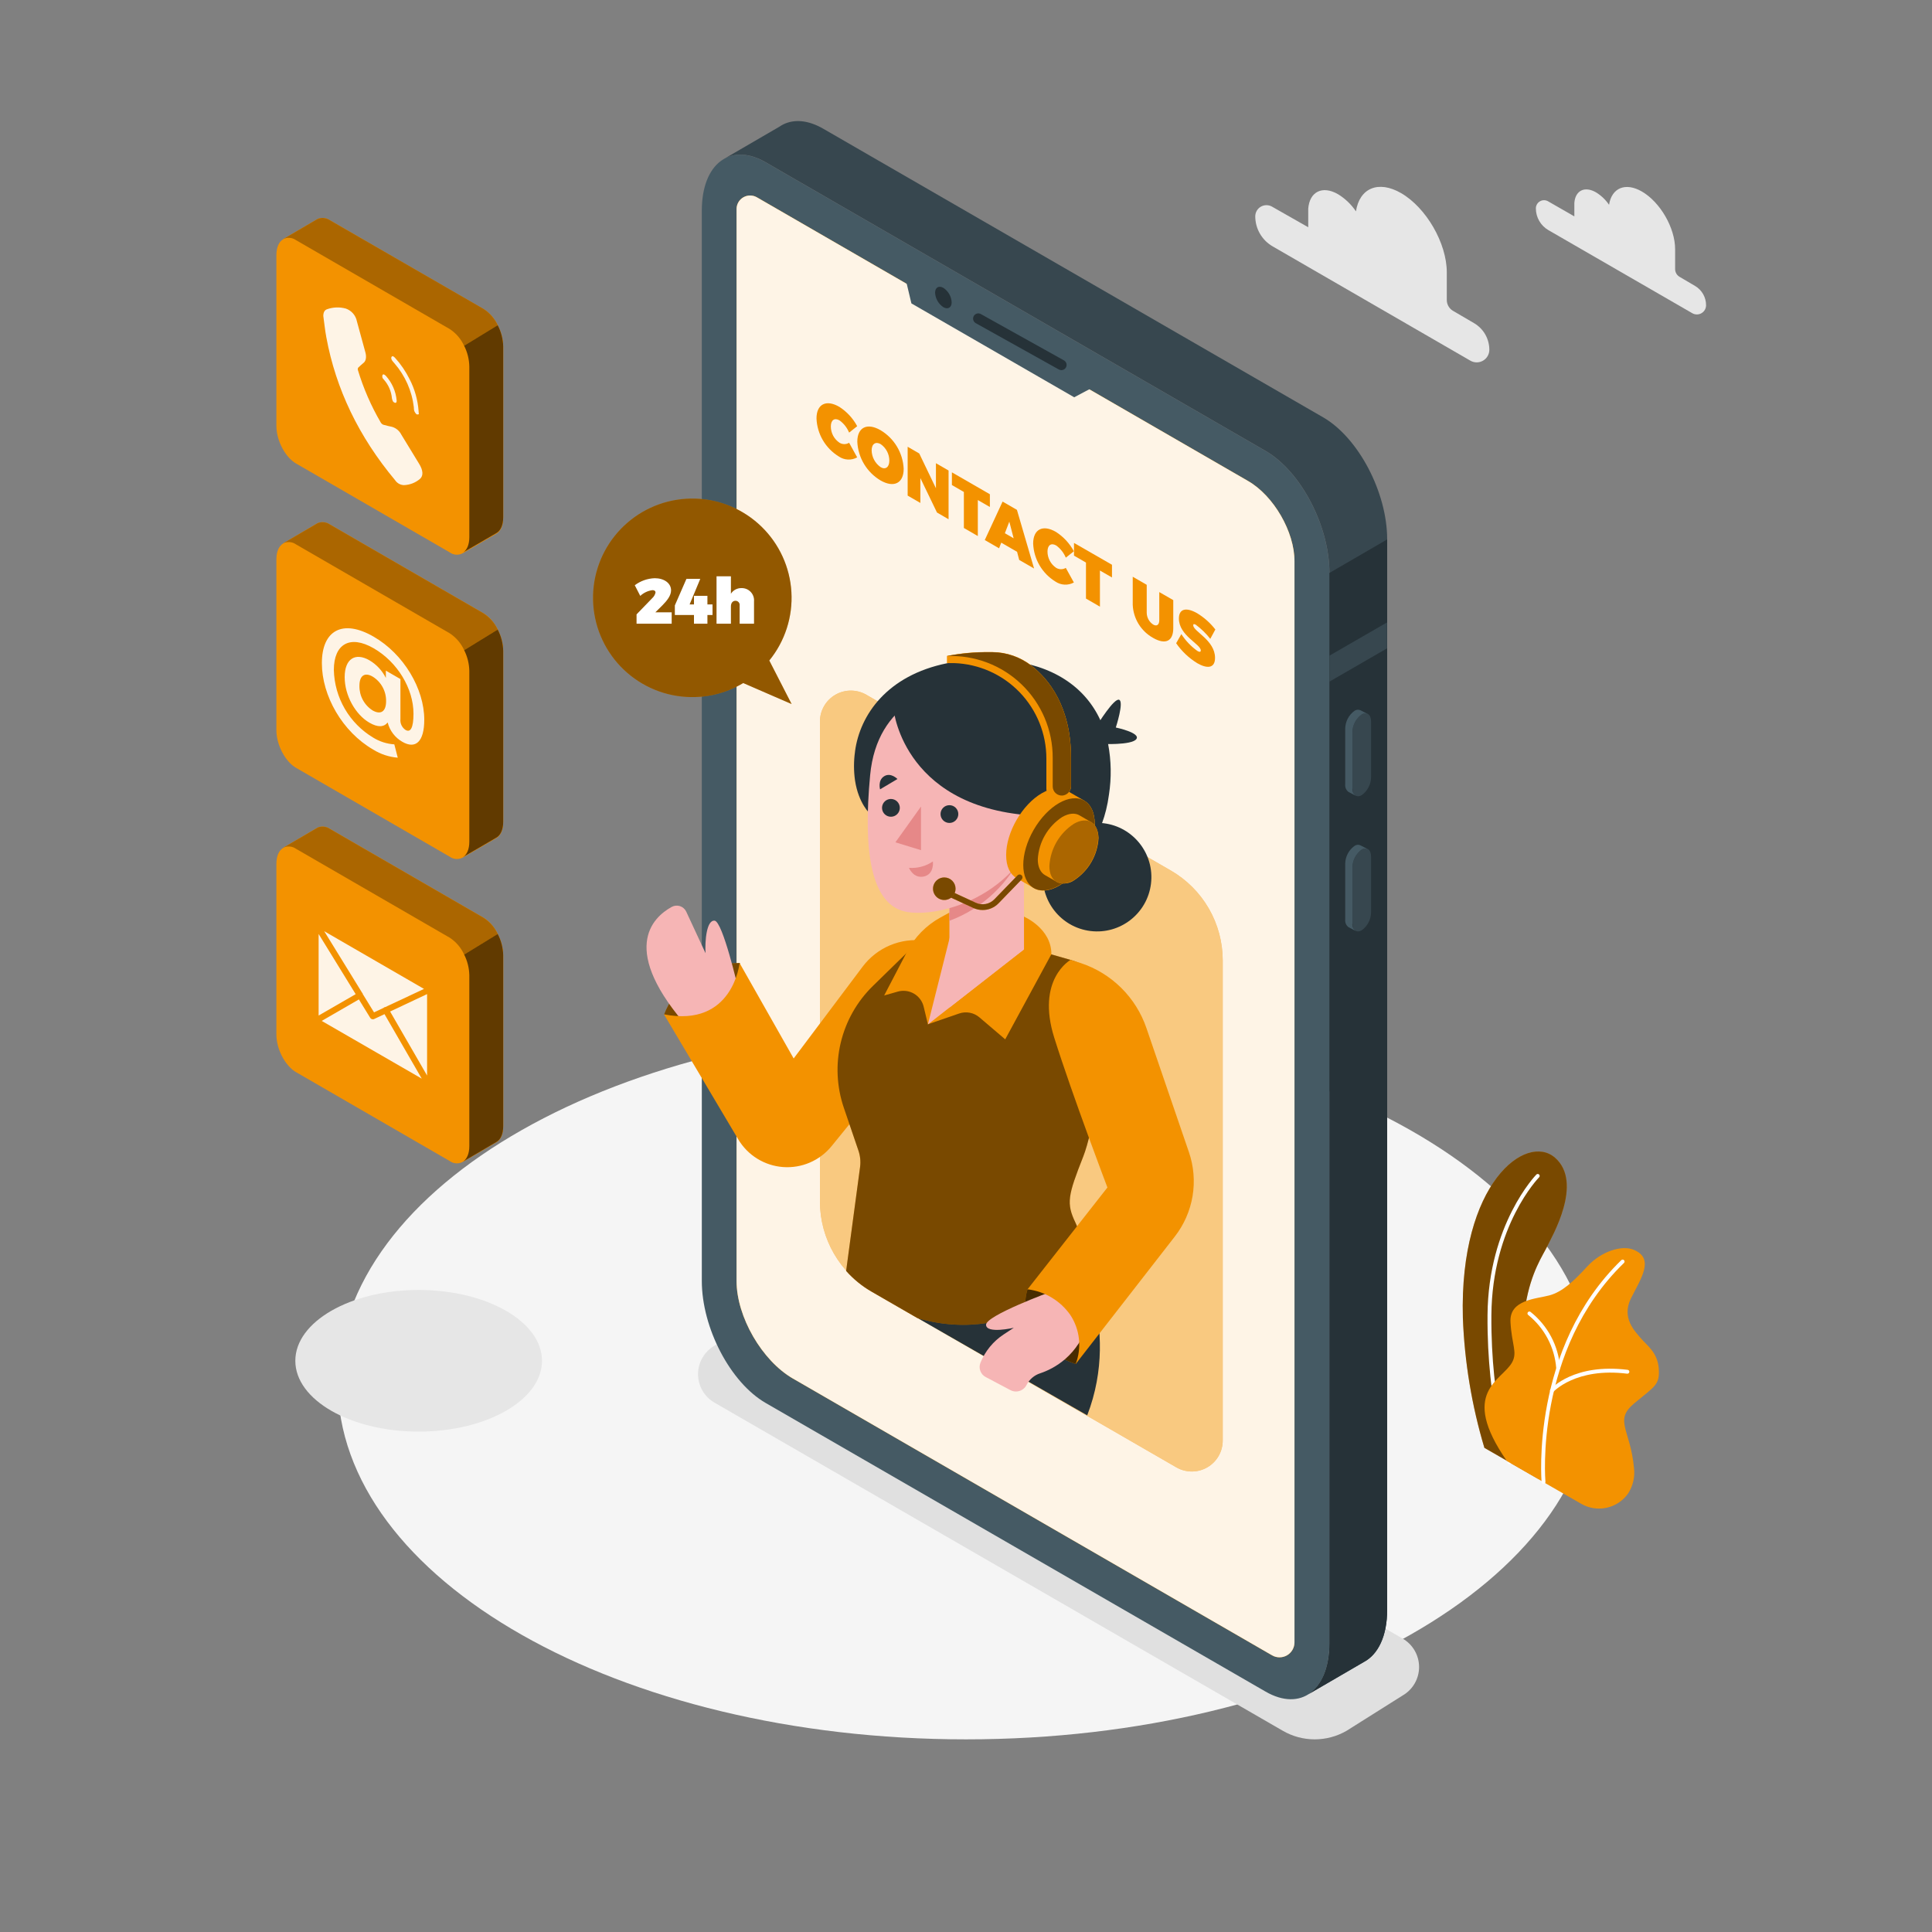 <svg width="500" height="500" viewBox="0 0 500 500" fill="none" xmlns="http://www.w3.org/2000/svg">
<rect x="0" y="0" width="500" height="500" fill="#808080" stroke="none"/>
<path d="M250 450.144C339.799 450.144 412.595 408.79 412.595 357.777C412.595 306.764 339.799 265.41 250 265.41C160.201 265.41 87.405 306.764 87.405 357.777C87.405 408.79 160.201 450.144 250 450.144Z" fill="#F5F5F5"/>
<path d="M332 447.93L184.91 363C183.616 362.254 182.541 361.181 181.794 359.888C181.047 358.595 180.653 357.128 180.653 355.635C180.653 354.142 181.047 352.675 181.794 351.382C182.541 350.089 183.616 349.015 184.91 348.27L199.42 339.12C201.925 337.677 204.765 336.918 207.655 336.918C210.545 336.918 213.385 337.677 215.89 339.12L363 424.06C364.294 424.805 365.369 425.879 366.116 427.172C366.863 428.465 367.257 429.932 367.257 431.425C367.257 432.918 366.863 434.385 366.116 435.678C365.369 436.971 364.294 438.044 363 438.79L348.49 447.93C345.984 449.38 343.14 450.144 340.245 450.144C337.35 450.144 334.506 449.38 332 447.93Z" fill="#E0E0E0"/>
<path d="M108.35 370.5C125.979 370.5 140.27 362.293 140.27 352.17C140.27 342.047 125.979 333.84 108.35 333.84C90.721 333.84 76.43 342.047 76.43 352.17C76.43 362.293 90.721 370.5 108.35 370.5Z" fill="#E6E6E6"/>
<path d="M384.16 374.7L398.16 382.75C398.16 382.75 391.01 360.28 394.82 337.63C396.26 329.07 399.35 324.82 400.43 322.53C401.51 320.24 409.88 306.09 402.43 299.61C394.98 293.13 377.65 306.16 378.59 341.03C379.017 352.444 380.889 363.757 384.16 374.7Z" fill="#F39200"/>
<path opacity="0.5" d="M384.16 374.7L398.16 382.75C398.16 382.75 391.01 360.28 394.82 337.63C396.26 329.07 399.35 324.82 400.43 322.53C401.51 320.24 409.88 306.09 402.43 299.61C394.98 293.13 377.65 306.16 378.59 341.03C379.017 352.444 380.889 363.757 384.16 374.7Z" fill="black"/>
<path d="M390.67 378.94C390.568 378.942 390.468 378.912 390.384 378.855C390.3 378.798 390.235 378.716 390.2 378.62C390.15 378.47 384.8 363.85 384.97 340.35C385.14 316.85 397.49 304.09 397.61 303.97C397.656 303.923 397.712 303.886 397.773 303.861C397.834 303.835 397.899 303.822 397.965 303.822C398.031 303.822 398.096 303.835 398.157 303.861C398.218 303.886 398.274 303.923 398.32 303.97C398.367 304.016 398.404 304.072 398.429 304.133C398.455 304.194 398.468 304.259 398.468 304.325C398.468 304.391 398.455 304.456 398.429 304.517C398.404 304.578 398.367 304.634 398.32 304.68C398.2 304.8 386.14 317.18 385.97 340.36C385.8 363.54 391.08 378.14 391.14 378.28C391.185 378.405 391.179 378.542 391.122 378.662C391.066 378.782 390.965 378.875 390.84 378.92C390.785 378.937 390.727 378.944 390.67 378.94Z" fill="white"/>
<path d="M390 378.14L409.14 389.14C411.134 390.319 413.5 390.703 415.764 390.215C418.029 389.728 420.027 388.405 421.36 386.51C422.627 384.539 423.161 382.185 422.87 379.86C421.95 369.92 417.63 367.63 422.92 363.2C428.21 358.77 429.59 358.46 429.29 354.2C428.99 349.94 426.08 348.08 424.7 346.4C423.32 344.72 419.5 341.2 422.1 336C424.7 330.8 428.25 325.77 422.87 323.47C419.66 322.09 414.31 323.93 410.79 327.75C407.27 331.57 404.37 334.32 401 335.24C397.63 336.16 390.61 336.31 390.91 342.12C391.21 347.93 392.75 349.92 391.37 352.51C388.77 357.35 377.46 360.1 390 378.14Z" fill="#F39200"/>
<path d="M399.46 384.06C399.335 384.056 399.216 384.007 399.124 383.923C399.033 383.839 398.974 383.724 398.96 383.6C398.96 383.26 396.02 348.94 419.62 326.1C419.717 326.02 419.841 325.979 419.967 325.987C420.093 325.994 420.212 326.049 420.299 326.14C420.387 326.231 420.436 326.352 420.438 326.478C420.44 326.604 420.394 326.726 420.31 326.82C397.05 349.33 399.93 383.17 399.96 383.51C399.971 383.641 399.93 383.771 399.846 383.872C399.762 383.974 399.641 384.037 399.51 384.05L399.46 384.06Z" fill="white"/>
<path d="M403.25 354.52C403.124 354.52 403.003 354.473 402.91 354.388C402.817 354.303 402.76 354.186 402.75 354.06C402.541 351.4 401.791 348.811 400.548 346.451C399.305 344.09 397.594 342.007 395.52 340.33C395.466 340.292 395.42 340.244 395.385 340.188C395.349 340.132 395.325 340.07 395.314 340.005C395.303 339.94 395.305 339.873 395.32 339.809C395.334 339.745 395.362 339.684 395.4 339.63C395.437 339.576 395.484 339.53 395.539 339.495C395.594 339.46 395.655 339.436 395.72 339.425C395.784 339.414 395.85 339.415 395.913 339.43C395.977 339.445 396.037 339.472 396.09 339.51C398.301 341.263 400.123 343.456 401.442 345.951C402.76 348.445 403.546 351.186 403.75 354C403.761 354.134 403.719 354.267 403.633 354.369C403.547 354.472 403.424 354.537 403.29 354.55L403.25 354.52Z" fill="white"/>
<path d="M401.62 360.41C401.499 360.411 401.382 360.369 401.29 360.29C401.191 360.202 401.13 360.078 401.121 359.945C401.111 359.813 401.154 359.682 401.24 359.58C401.48 359.3 407.39 352.78 421.24 354.51C421.371 354.527 421.49 354.596 421.571 354.701C421.651 354.806 421.687 354.939 421.67 355.07C421.653 355.202 421.584 355.322 421.48 355.404C421.375 355.486 421.242 355.524 421.11 355.51C407.81 353.84 402.04 360.18 401.98 360.24C401.934 360.291 401.879 360.332 401.817 360.362C401.755 360.391 401.688 360.407 401.62 360.41Z" fill="white"/>
<path d="M327.52 437.78L198.16 363.09C189.03 357.82 181.63 343.68 181.63 331.51V54.51C181.63 42.34 189.03 36.75 198.16 42.02L327.52 116.71C336.65 121.98 344.05 136.12 344.05 148.29V425.29C344.05 437.45 336.65 443.05 327.52 437.78Z" fill="#455A64"/>
<path d="M342.42 108L213.05 33.31C209.15 31.06 205.57 30.8 202.74 32.18C202.394 32.353 202.059 32.551 201.74 32.77L187.24 41.2C190.16 39.45 193.98 39.58 198.17 42L327.53 116.69C336.66 121.96 344.06 136.1 344.06 148.27V425.27C344.06 431.71 341.99 436.27 338.69 438.43L353 430.1C356.65 428.16 359 423.41 359 416.6V139.6C359 127.41 351.55 113.27 342.42 108Z" fill="#37474F"/>
<path d="M344.05 148.27V425.27C344.05 431.71 341.98 436.27 338.68 438.43L353 430.1C356.65 428.16 359 423.41 359 416.6V139.6L344.1 148.25L344.05 148.27Z" fill="#263238"/>
<path d="M358.95 161.09L344.05 169.69V176.41L358.95 167.8V161.09Z" fill="#37474F"/>
<path d="M352.42 205.78C351.09 206.55 350.01 205.73 350.01 203.96V189.51C350.024 188.607 350.249 187.719 350.667 186.919C351.086 186.118 351.686 185.427 352.42 184.9C353.75 184.13 354.83 184.9 354.83 186.72V201.17C354.816 202.073 354.591 202.961 354.173 203.761C353.754 204.562 353.154 205.253 352.42 205.78Z" fill="#37474F"/>
<path d="M350 204V189.51C350.014 188.607 350.239 187.719 350.657 186.919C351.076 186.118 351.676 185.427 352.41 184.9C352.629 184.747 352.885 184.653 353.151 184.628C353.418 184.604 353.686 184.649 353.93 184.76L352.12 183.83C351.872 183.711 351.598 183.659 351.324 183.68C351.05 183.701 350.786 183.794 350.56 183.95C349.825 184.477 349.224 185.168 348.804 185.968C348.383 186.769 348.156 187.656 348.14 188.56V203C348.103 203.365 348.158 203.733 348.301 204.071C348.445 204.408 348.671 204.704 348.96 204.93L350.85 205.93C350.549 205.713 350.312 205.42 350.162 205.081C350.013 204.741 349.957 204.368 350 204Z" fill="#455A64"/>
<path d="M352.42 240.75C351.09 241.52 350.01 240.75 350.01 238.93V224.48C350.024 223.577 350.25 222.69 350.668 221.889C351.087 221.089 351.687 220.397 352.42 219.87C353.75 219.1 354.83 219.87 354.83 221.7V236.14C354.818 237.044 354.594 237.932 354.175 238.733C353.756 239.533 353.155 240.225 352.42 240.75Z" fill="#37474F"/>
<path d="M350 238.93V224.48C350.014 223.577 350.24 222.69 350.658 221.889C351.077 221.089 351.677 220.397 352.41 219.87C352.631 219.719 352.886 219.627 353.152 219.603C353.418 219.578 353.686 219.622 353.93 219.73L352.12 218.79C351.874 218.666 351.598 218.611 351.323 218.632C351.048 218.653 350.784 218.749 350.56 218.91C349.824 219.435 349.221 220.126 348.8 220.927C348.38 221.727 348.154 222.616 348.14 223.52V238C348.102 238.365 348.157 238.734 348.3 239.071C348.444 239.409 348.671 239.704 348.96 239.93L350.85 240.93C350.537 240.708 350.292 240.404 350.141 240.051C349.991 239.697 349.942 239.309 350 238.93Z" fill="#455A64"/>
<path d="M323 124.48L195.88 51.06C195.349 50.755 194.748 50.594 194.136 50.593C193.524 50.591 192.922 50.75 192.391 51.053C191.859 51.357 191.416 51.794 191.105 52.321C190.795 52.849 190.627 53.448 190.62 54.06V331.51C190.62 340.77 197.19 352.14 205.21 356.77L329.21 428.4C329.798 428.738 330.465 428.916 331.143 428.916C331.822 428.915 332.488 428.736 333.076 428.397C333.663 428.057 334.151 427.57 334.491 426.982C334.83 426.395 335.009 425.728 335.01 425.05V145.31C335.06 137.67 329.64 128.3 323 124.48Z" fill="#F39200"/>
<path opacity="0.9" d="M323 124.48L195.88 51.06C195.349 50.755 194.748 50.594 194.136 50.593C193.524 50.591 192.922 50.75 192.391 51.053C191.859 51.357 191.416 51.794 191.105 52.321C190.795 52.849 190.627 53.448 190.62 54.06V331.51C190.62 340.77 197.19 352.14 205.21 356.77L329.21 428.4C329.798 428.738 330.465 428.916 331.143 428.916C331.822 428.915 332.488 428.736 333.076 428.397C333.663 428.057 334.151 427.57 334.491 426.982C334.83 426.395 335.009 425.728 335.01 425.05V145.31C335.06 137.67 329.64 128.3 323 124.48Z" fill="white"/>
<path d="M233.9 70.23L235.87 78.52L278.01 102.82L285.29 98.94L233.9 70.23Z" fill="#455A64"/>
<path d="M246.29 78.24C246.29 79.62 245.29 80.17 244.13 79.49C243.507 79.077 242.99 78.523 242.62 77.873C242.25 77.224 242.038 76.496 242 75.75C242 74.38 243 73.82 244.16 74.51C244.783 74.921 245.3 75.473 245.67 76.121C246.04 76.769 246.252 77.495 246.29 78.24Z" fill="#263238"/>
<path d="M274.68 95.79C274.449 95.788 274.223 95.73 274.02 95.62L252.5 83.62C252.196 83.442 251.974 83.151 251.881 82.811C251.789 82.472 251.832 82.109 252.003 81.801C252.174 81.493 252.459 81.264 252.797 81.163C253.134 81.061 253.498 81.097 253.81 81.26L275.34 93.26C275.602 93.405 275.808 93.634 275.925 93.909C276.043 94.184 276.066 94.491 275.99 94.781C275.915 95.07 275.745 95.327 275.508 95.51C275.271 95.692 274.979 95.791 274.68 95.79Z" fill="#263238"/>
<path d="M217.28 108.8C215.97 108.04 215.02 108.7 215.02 110.37C215.02 111.205 215.226 112.027 215.621 112.764C216.015 113.5 216.585 114.127 217.28 114.59C217.652 114.816 218.079 114.936 218.515 114.936C218.951 114.936 219.378 114.816 219.75 114.59L221.84 118.37C221.105 118.776 220.271 118.969 219.432 118.928C218.594 118.888 217.783 118.615 217.09 118.14C215.392 117.101 213.976 115.66 212.968 113.944C211.96 112.227 211.391 110.289 211.31 108.3C211.31 104.59 213.8 103.3 217.23 105.3C219.167 106.547 220.754 108.268 221.84 110.3L219.75 111.96C219.235 110.699 218.38 109.605 217.28 108.8Z" fill="#F39200"/>
<path d="M233.87 121.33C233.87 125.07 231.34 126.33 227.87 124.33C226.124 123.286 224.662 121.827 223.615 120.083C222.569 118.338 221.969 116.362 221.87 114.33C221.87 110.59 224.4 109.33 227.87 111.33C229.621 112.369 231.085 113.827 232.133 115.572C233.18 117.318 233.777 119.296 233.87 121.33ZM225.58 116.56C225.598 117.419 225.819 118.261 226.226 119.017C226.633 119.773 227.213 120.422 227.92 120.91C229.16 121.63 230.16 120.91 230.16 119.21C230.157 118.371 229.951 117.545 229.561 116.801C229.172 116.058 228.609 115.42 227.92 114.94C226.66 114.21 225.58 114.83 225.58 116.56Z" fill="#F39200"/>
<path d="M237.9 117.36L242.22 126.36V119.88L245.49 121.77V134.38L242.49 132.64L238.19 123.72V130.16L234.9 128.26V115.62L237.9 117.36Z" fill="#F39200"/>
<path d="M256.18 127.91V131.21L253.06 129.41V138.73L249.45 136.64V127.32L246.35 125.53V122.24L256.18 127.91Z" fill="#F39200"/>
<path d="M263.22 142.81L259.12 140.44L258.56 141.9L254.86 139.76L259.47 129.81L263.18 131.95L267.62 147.13L263.77 144.91L263.22 142.81ZM262.33 139.31L261.21 135L260.06 138L262.33 139.31Z" fill="#F39200"/>
<path d="M273.35 141.17C272.04 140.42 271.09 141.07 271.09 142.75C271.092 143.585 271.299 144.406 271.693 145.142C272.087 145.878 272.656 146.506 273.35 146.97C273.725 147.194 274.153 147.312 274.59 147.312C275.027 147.312 275.455 147.194 275.83 146.97L277.92 150.75C277.182 151.151 276.347 151.342 275.508 151.301C274.668 151.261 273.856 150.99 273.16 150.52C271.461 149.48 270.044 148.037 269.036 146.319C268.028 144.601 267.459 142.661 267.38 140.67C267.38 136.96 269.88 135.67 273.3 137.67C275.234 138.923 276.823 140.643 277.92 142.67L275.83 144.32C275.303 143.065 274.446 141.977 273.35 141.17Z" fill="#F39200"/>
<path d="M287.78 146.16V149.45L284.66 147.65V157L281.05 154.91V145.59L277.95 143.8V140.51L287.78 146.16Z" fill="#F39200"/>
<path d="M298.45 161.64C299.34 162.15 300.02 161.75 300.02 160.5V153.23L303.64 155.31V162.58C303.64 165.93 301.64 166.93 298.44 165.1C296.898 164.244 295.602 163.006 294.676 161.506C293.75 160.005 293.224 158.292 293.15 156.53V149.26L296.77 151.35V158.62C296.784 159.222 296.944 159.811 297.237 160.338C297.53 160.864 297.946 161.311 298.45 161.64Z" fill="#F39200"/>
<path d="M309.47 161.68C309.06 161.45 308.8 161.44 308.8 161.82C308.8 163.4 314.45 165.68 314.45 170.25C314.45 173.05 312.32 173.06 309.86 171.64C307.698 170.315 305.835 168.554 304.39 166.47L305.73 164.11C306.83 165.813 308.241 167.292 309.89 168.47C310.42 168.78 310.76 168.78 310.76 168.33C310.76 166.69 305.1 164.51 305.1 160.08C305.1 157.56 306.94 157.08 309.78 158.68C311.61 159.787 313.22 161.22 314.53 162.91L313.22 165.33C312.138 163.952 310.877 162.724 309.47 161.68Z" fill="#F39200"/>
<path d="M199.09 170.94C203.147 165.957 205.19 159.634 204.814 153.218C204.439 146.803 201.672 140.761 197.061 136.286C192.45 131.81 186.329 129.225 179.905 129.04C173.481 128.856 167.222 131.086 162.362 135.29C157.501 139.494 154.393 145.367 153.65 151.75C152.908 158.133 154.584 164.563 158.349 169.771C162.114 174.979 167.694 178.586 173.989 179.882C180.283 181.178 186.834 180.067 192.35 176.77L204.87 182.21L199.09 170.94Z" fill="#F39200"/>
<path opacity="0.4" d="M199.09 170.94C203.147 165.957 205.19 159.634 204.814 153.218C204.439 146.803 201.672 140.761 197.061 136.286C192.45 131.81 186.329 129.225 179.905 129.04C173.481 128.856 167.222 131.086 162.362 135.29C157.501 139.494 154.393 145.367 153.65 151.75C152.908 158.133 154.584 164.563 158.349 169.771C162.114 174.979 167.694 178.586 173.989 179.882C180.283 181.178 186.834 180.067 192.35 176.77L204.87 182.21L199.09 170.94Z" fill="black"/>
<path d="M169.65 153.34C169.65 152.95 169.37 152.73 168.86 152.73C167.677 152.885 166.572 153.406 165.7 154.22L164.28 151.46C165.775 150.335 167.58 149.7 169.45 149.64C171.85 149.64 173.67 150.9 173.67 152.78C173.67 154.12 172.67 155.41 171.39 156.7L169.6 158.47H173.83V161.41H164.74V159L168.79 154.81C169.226 154.424 169.527 153.909 169.65 153.34Z" fill="white"/>
<path d="M181.23 149.81L178.47 156.43H179.6V154.2H183.08V156.43H184.4V159.16H183.08V161.41H179.6V159.16H174.65V156.68L177.65 149.81H181.23Z" fill="white"/>
<path d="M195.14 155.64V161.41H191.42V156.71C191.441 156.557 191.43 156.401 191.386 156.253C191.342 156.105 191.267 155.968 191.165 155.851C191.064 155.735 190.939 155.641 190.798 155.577C190.657 155.513 190.505 155.48 190.35 155.48C189.62 155.48 189.16 156.05 189.16 156.93V161.41H185.44V149.15H189.16V153.66C189.451 153.2 189.857 152.824 190.337 152.568C190.817 152.312 191.356 152.185 191.9 152.2C192.346 152.189 192.789 152.271 193.201 152.443C193.613 152.614 193.983 152.871 194.289 153.196C194.595 153.52 194.829 153.906 194.975 154.327C195.122 154.748 195.178 155.196 195.14 155.64Z" fill="white"/>
<path d="M316.44 248.56V372.81C316.442 374.215 316.074 375.596 315.373 376.814C314.671 378.032 313.662 379.044 312.445 379.747C311.229 380.451 309.848 380.821 308.443 380.822C307.038 380.822 305.657 380.453 304.44 379.75L237.52 341.11L225.66 334.27C221.576 331.909 218.183 328.517 215.821 324.433C213.459 320.35 212.211 315.717 212.2 311V186.74C212.198 185.335 212.566 183.954 213.267 182.736C213.969 181.518 214.978 180.507 216.195 179.803C217.411 179.099 218.792 178.729 220.197 178.728C221.602 178.728 222.983 179.097 224.2 179.8L303 225.29C307.086 227.648 310.479 231.039 312.838 235.124C315.197 239.209 316.439 243.843 316.44 248.56Z" fill="#F39200"/>
<path opacity="0.5" d="M316.44 248.56V372.81C316.442 374.215 316.074 375.596 315.373 376.814C314.671 378.032 313.662 379.044 312.445 379.747C311.229 380.451 309.848 380.821 308.443 380.822C307.038 380.822 305.657 380.453 304.44 379.75L237.52 341.11L225.66 334.27C221.576 331.909 218.183 328.517 215.821 324.433C213.459 320.35 212.211 315.717 212.2 311V186.74C212.198 185.335 212.566 183.954 213.267 182.736C213.969 181.518 214.978 180.507 216.195 179.803C217.411 179.099 218.792 178.729 220.197 178.728C221.602 178.728 222.983 179.097 224.2 179.8L303 225.29C307.086 227.648 310.479 231.039 312.838 235.124C315.197 239.209 316.439 243.843 316.44 248.56Z" fill="white"/>
<path d="M277.89 322.08C277.89 322.08 290.42 342.86 281.37 366.29L237.49 341.11L277.89 322.08Z" fill="#263238"/>
<path d="M297.873 228.717C298.821 221.016 293.346 214.004 285.645 213.055C277.944 212.107 270.932 217.582 269.983 225.283C269.035 232.984 274.509 239.997 282.211 240.945C289.912 241.893 296.924 236.419 297.873 228.717Z" fill="#263238"/>
<path d="M284 187.59C284 187.59 288.31 180.59 289.63 181.1C290.95 181.61 288.77 188.28 288.77 188.28C288.77 188.28 295.29 189.64 294.08 191.28C292.87 192.92 284.9 192.53 284.9 192.53L284 187.59Z" fill="#263238"/>
<path d="M287 205.63C284 228.17 265 228.17 265 228.17L225.2 210.65C225.2 210.65 222.2 208.02 221.28 201.98C220.927 199.506 220.927 196.994 221.28 194.52C221.28 194.52 221.28 194.47 221.28 194.45C222.55 184.97 229.64 174.78 245.08 171.65C248.464 170.967 251.908 170.632 255.36 170.65C257.03 170.644 258.699 170.728 260.36 170.9C272.36 172.08 280.77 177.68 284.78 186.39C285.682 188.356 286.353 190.42 286.78 192.54C287.594 196.859 287.668 201.286 287 205.63Z" fill="#263238"/>
<path d="M191.45 249.23C191.45 249.23 177.32 248.74 171.88 262.51C171.88 262.51 177.88 266.56 185.75 262.51C193.62 258.46 191.45 249.23 191.45 249.23Z" fill="#F39200"/>
<path opacity="0.5" d="M191.45 249.23C191.45 249.23 177.32 248.74 171.88 262.51C171.88 262.51 177.88 266.56 185.75 262.51C193.62 258.46 191.45 249.23 191.45 249.23Z" fill="black"/>
<path d="M191.05 255.86C191.05 255.86 187.05 238.48 184.94 238.27C182.83 238.06 182.42 243.57 182.59 246.68L177.59 235.92C177.431 235.586 177.206 235.287 176.928 235.043C176.649 234.8 176.324 234.615 175.972 234.502C175.619 234.388 175.248 234.348 174.879 234.384C174.511 234.42 174.154 234.531 173.83 234.71C168.83 237.46 160.06 245.82 178.55 266.49L191.05 255.86Z" fill="#F6B5B5"/>
<path d="M242.25 243.84L239.25 243.45C236.227 243.049 233.151 243.46 230.339 244.641C227.527 245.822 225.08 247.731 223.25 250.17L205.4 273.93L191.4 249.23C191.4 249.23 189.72 266.03 171.83 262.51L191.04 294.84C192.256 296.887 193.948 298.61 195.972 299.862C197.997 301.114 200.294 301.859 202.668 302.033C205.042 302.206 207.424 301.804 209.609 300.86C211.794 299.916 213.719 298.458 215.22 296.61L231.66 276.4L242.25 243.84Z" fill="#F39200"/>
<path d="M280.35 299.29C276.35 309.43 275.91 311.41 278.35 316.48C280.049 320.224 281.389 324.122 282.35 328.12C282.35 328.12 263.81 348.9 237.42 341.12L225.56 334.28C223.094 332.858 220.872 331.048 218.98 328.92L222.59 302C222.772 300.583 222.628 299.143 222.17 297.79L218.38 286.68C216.531 281.254 216.255 275.415 217.586 269.838C218.917 264.262 221.799 259.176 225.9 255.17L238.64 242.72L272.1 247L277.1 248.43C280.373 249.377 283.195 251.473 285.047 254.333C286.899 257.193 287.656 260.626 287.18 264C285.54 275.8 282.86 292.92 280.35 299.29Z" fill="#F39200"/>
<path opacity="0.5" d="M280.35 299.29C276.35 309.43 275.91 311.41 278.35 316.48C280.049 320.224 281.389 324.122 282.35 328.12C282.35 328.12 263.81 348.9 237.42 341.12L225.56 334.28C223.094 332.858 220.872 331.048 218.98 328.92L222.59 302C222.772 300.583 222.628 299.143 222.17 297.79L218.38 286.68C216.531 281.254 216.255 275.415 217.586 269.838C218.917 264.262 221.799 259.176 225.9 255.17L238.64 242.72L272.1 247L277.1 248.43C280.373 249.377 283.195 251.473 285.047 254.333C286.899 257.193 287.656 260.626 287.18 264C285.54 275.8 282.86 292.92 280.35 299.29Z" fill="black"/>
<path d="M260.17 269L253.47 263.29C252.76 262.683 251.905 262.271 250.988 262.096C250.071 261.921 249.123 261.988 248.24 262.29L240.14 265.08L239.05 260.54C238.88 259.834 238.568 259.169 238.135 258.586C237.701 258.004 237.153 257.515 236.525 257.15C235.897 256.784 235.202 256.55 234.481 256.46C233.76 256.371 233.028 256.429 232.33 256.63L228.82 257.63L234.76 246.25C236.7 242.544 239.687 239.49 243.35 237.47L245.68 236.19L264.93 237.19C264.93 237.19 272.1 240.19 272.1 246.94L260.17 268.94" fill="#F39200"/>
<path d="M265.01 245.72L245.71 260.76V212.87H265.01V245.72Z" fill="#F6B5B5"/>
<path d="M246.01 241.77L240.14 265.12L264.93 245.72L246.01 241.77Z" fill="#F6B5B5"/>
<path d="M245.71 238.3C250.002 236.706 253.925 234.257 257.241 231.101C260.557 227.945 263.197 224.148 265 219.94V212.87H245.7L245.71 238.3Z" fill="#E68888"/>
<path d="M249.87 177.38C242.55 177.38 226.99 181.46 225.19 200.62C223.39 219.78 225.13 234.62 235.01 236.06C244.89 237.5 267.85 230.33 270.93 205.53C274.01 180.73 257 177.38 249.87 177.38Z" fill="#F6B5B5"/>
<path d="M238.35 208.73V220.02L231.73 217.99L238.35 208.73Z" fill="#E68888"/>
<path d="M245.71 212.98C246.98 212.98 248.01 211.95 248.01 210.68C248.01 209.41 246.98 208.38 245.71 208.38C244.44 208.38 243.41 209.41 243.41 210.68C243.41 211.95 244.44 212.98 245.71 212.98Z" fill="#263238"/>
<path d="M232.87 209.08C232.868 209.534 232.731 209.978 232.478 210.355C232.224 210.732 231.864 211.025 231.443 211.198C231.023 211.37 230.561 211.414 230.115 211.325C229.67 211.235 229.261 211.015 228.94 210.693C228.619 210.371 228.401 209.961 228.313 209.515C228.226 209.069 228.272 208.607 228.446 208.188C228.62 207.768 228.915 207.409 229.293 207.157C229.671 206.905 230.116 206.77 230.57 206.77C230.873 206.77 231.173 206.83 231.452 206.946C231.732 207.062 231.986 207.233 232.2 207.447C232.414 207.662 232.583 207.917 232.698 208.197C232.813 208.477 232.871 208.777 232.87 209.08Z" fill="#263238"/>
<path d="M227.76 204.28L232.26 201.61C232.26 201.61 230.54 199.82 228.82 200.89C227.1 201.96 227.76 204.28 227.76 204.28Z" fill="#263238"/>
<path d="M235.24 224.6C237.431 224.76 239.613 224.175 241.43 222.94C241.43 222.94 241.86 226.21 239.12 226.83C236.38 227.45 235.24 224.6 235.24 224.6Z" fill="#E68888"/>
<path d="M231.31 183.9C231.31 183.9 234.06 210.35 270.03 211.18C270.03 211.18 280.9 184.89 259.42 176.35C237.94 167.81 231.31 183.9 231.31 183.9Z" fill="#263238"/>
<path d="M280.62 207.22L276.2 204.66C274.52 203.66 272.2 203.8 269.63 205.28C264.53 208.22 260.39 215.39 260.39 221.28C260.39 224.23 261.39 226.28 263.11 227.28L267.45 229.78L267.7 229.92L267.85 230.01C269.49 230.81 271.68 230.62 274.09 229.23C279.19 226.23 283.33 219.12 283.33 213.23C283.3 210.25 282.27 208.19 280.62 207.22Z" fill="#F39200"/>
<path d="M280.585 222.282C284.191 216.036 284.192 209.284 280.585 207.202C276.979 205.12 271.132 208.496 267.525 214.742C263.919 220.989 263.919 227.74 267.525 229.822C271.132 231.904 276.979 228.529 280.585 222.282Z" fill="#F39200"/>
<path opacity="0.5" d="M280.585 222.282C284.191 216.036 284.192 209.284 280.585 207.202C276.979 205.12 271.132 208.496 267.525 214.742C263.919 220.989 263.919 227.74 267.525 229.822C271.132 231.904 276.979 228.529 280.585 222.282Z" fill="black"/>
<path d="M282.39 212.77L279.39 211.02C278.25 210.34 276.66 210.43 274.9 211.44C273.061 212.642 271.531 214.259 270.434 216.161C269.336 218.063 268.701 220.197 268.58 222.39C268.58 224.39 269.29 225.82 270.44 226.48L273.44 228.19C273.493 228.229 273.55 228.262 273.61 228.29L273.71 228.35C274.413 228.617 275.171 228.707 275.917 228.613C276.663 228.519 277.375 228.243 277.99 227.81C279.827 226.609 281.356 224.994 282.454 223.094C283.552 221.193 284.188 219.061 284.31 216.87C284.23 214.84 283.53 213.43 282.39 212.77Z" fill="#F39200"/>
<path d="M284.23 216.85C284.108 219.041 283.472 221.173 282.374 223.073C281.276 224.974 279.747 226.589 277.91 227.79C274.41 229.79 271.58 228.17 271.58 224.14C271.699 221.947 272.334 219.813 273.434 217.911C274.534 216.01 276.068 214.396 277.91 213.2C281.4 211.18 284.23 212.81 284.23 216.85Z" fill="#F39200"/>
<path opacity="0.3" d="M284.23 216.85C284.108 219.041 283.472 221.173 282.374 223.073C281.276 224.974 279.747 226.589 277.91 227.79C274.41 229.79 271.58 228.17 271.58 224.14C271.699 221.947 272.334 219.813 273.434 217.911C274.534 216.01 276.068 214.396 277.91 213.2C281.4 211.18 284.23 212.81 284.23 216.85Z" fill="black"/>
<path d="M266.89 172.22C264.023 170.006 260.512 168.787 256.89 168.75H256C252.332 168.71 248.67 169.046 245.07 169.75C245.73 169.75 246.39 169.75 247.07 169.75H245.07V171.61H246.93C253.34 171.828 259.415 174.53 263.869 179.145C268.323 183.76 270.809 189.926 270.8 196.34V204.21C270.8 204.521 270.865 204.829 270.991 205.113C271.117 205.397 271.302 205.652 271.533 205.86C271.764 206.069 272.036 206.226 272.332 206.323C272.628 206.419 272.941 206.452 273.25 206.42H273.48L275.48 205.8C275.347 205.842 275.209 205.869 275.07 205.88C275.666 205.799 276.212 205.502 276.603 205.044C276.994 204.587 277.203 204.002 277.19 203.4V196.1C277.17 182.89 271.46 175.79 266.89 172.22Z" fill="#F39200"/>
<path d="M254.3 235.51C253.475 235.51 252.66 235.333 251.91 234.99L245.66 232.1C245.562 232.065 245.473 232.01 245.397 231.939C245.322 231.868 245.262 231.781 245.222 231.686C245.181 231.59 245.161 231.487 245.163 231.383C245.164 231.28 245.187 231.177 245.23 231.083C245.273 230.988 245.335 230.904 245.413 230.835C245.49 230.765 245.581 230.713 245.68 230.681C245.778 230.649 245.883 230.637 245.986 230.647C246.089 230.658 246.189 230.689 246.28 230.74L252.53 233.63C253.327 234.001 254.22 234.113 255.084 233.952C255.948 233.791 256.74 233.363 257.35 232.73L263.35 226.53C263.491 226.39 263.681 226.311 263.88 226.311C264.079 226.311 264.269 226.39 264.41 226.53C264.548 226.672 264.625 226.862 264.625 227.06C264.625 227.258 264.548 227.448 264.41 227.59L258.41 233.79C257.876 234.338 257.237 234.773 256.53 235.069C255.824 235.365 255.066 235.515 254.3 235.51Z" fill="#F39200"/>
<path opacity="0.5" d="M254.3 235.51C253.475 235.51 252.66 235.333 251.91 234.99L245.66 232.1C245.562 232.065 245.473 232.01 245.397 231.939C245.322 231.868 245.262 231.781 245.222 231.686C245.181 231.59 245.161 231.487 245.163 231.383C245.164 231.28 245.187 231.177 245.23 231.083C245.273 230.988 245.335 230.904 245.413 230.835C245.49 230.765 245.581 230.713 245.68 230.681C245.778 230.649 245.883 230.637 245.986 230.647C246.089 230.658 246.189 230.689 246.28 230.74L252.53 233.63C253.327 234.001 254.22 234.113 255.084 233.952C255.948 233.791 256.74 233.363 257.35 232.73L263.35 226.53C263.491 226.39 263.681 226.311 263.88 226.311C264.079 226.311 264.269 226.39 264.41 226.53C264.548 226.672 264.625 226.862 264.625 227.06C264.625 227.258 264.548 227.448 264.41 227.59L258.41 233.79C257.876 234.338 257.237 234.773 256.53 235.069C255.824 235.365 255.066 235.515 254.3 235.51Z" fill="black"/>
<path d="M247.3 230C247.3 230.578 247.129 231.142 246.808 231.622C246.487 232.102 246.031 232.477 245.497 232.698C244.964 232.919 244.377 232.977 243.81 232.864C243.244 232.751 242.724 232.473 242.315 232.065C241.907 231.656 241.629 231.136 241.516 230.57C241.403 230.003 241.461 229.416 241.682 228.883C241.903 228.349 242.278 227.893 242.758 227.572C243.238 227.251 243.802 227.08 244.38 227.08C245.154 227.08 245.897 227.388 246.445 227.935C246.992 228.483 247.3 229.226 247.3 230Z" fill="#F39200"/>
<path opacity="0.5" d="M247.3 230C247.3 230.578 247.129 231.142 246.808 231.622C246.487 232.102 246.031 232.477 245.497 232.698C244.964 232.919 244.377 232.977 243.81 232.864C243.244 232.751 242.724 232.473 242.315 232.065C241.907 231.656 241.629 231.136 241.516 230.57C241.403 230.003 241.461 229.416 241.682 228.883C241.903 228.349 242.278 227.893 242.758 227.572C243.238 227.251 243.802 227.08 244.38 227.08C245.154 227.08 245.897 227.388 246.445 227.935C246.992 228.483 247.3 229.226 247.3 230Z" fill="black"/>
<path d="M277.17 196.1V203.4C277.183 204.002 276.974 204.587 276.583 205.044C276.192 205.502 275.646 205.799 275.05 205.88C274.721 205.915 274.387 205.88 274.072 205.778C273.757 205.676 273.467 205.509 273.221 205.287C272.975 205.065 272.778 204.794 272.643 204.492C272.509 204.189 272.44 203.861 272.44 203.53V196.1C272.446 192.554 271.734 189.043 270.347 185.78C268.961 182.516 266.929 179.566 264.373 177.108C261.817 174.65 258.79 172.735 255.474 171.477C252.159 170.22 248.623 169.646 245.08 169.79C248.68 169.086 252.342 168.75 256.01 168.79H256.88C260.502 168.827 264.013 170.046 266.88 172.26C271.46 175.79 277.17 182.89 277.17 196.1Z" fill="#F39200"/>
<path opacity="0.5" d="M277.17 196.1V203.4C277.183 204.002 276.974 204.587 276.583 205.044C276.192 205.502 275.646 205.799 275.05 205.88C274.721 205.915 274.387 205.88 274.072 205.778C273.757 205.676 273.467 205.509 273.221 205.287C272.975 205.065 272.778 204.794 272.643 204.492C272.509 204.189 272.44 203.861 272.44 203.53V196.1C272.446 192.554 271.734 189.043 270.347 185.78C268.961 182.516 266.929 179.566 264.373 177.108C261.817 174.65 258.79 172.735 255.474 171.477C252.159 170.22 248.623 169.646 245.08 169.79C248.68 169.086 252.342 168.75 256.01 168.79H256.88C260.502 168.827 264.013 170.046 266.88 172.26C271.46 175.79 277.17 182.89 277.17 196.1Z" fill="black"/>
<path d="M265.93 333.67C265.93 333.67 261.09 347 278.39 353C278.39 353 284.04 344.7 278.39 337.91C272.74 331.12 265.93 333.67 265.93 333.67Z" fill="#F39200"/>
<path opacity="0.7" d="M265.93 333.67C265.93 333.67 261.09 347 278.39 353C278.39 353 284.04 344.7 278.39 337.91C272.74 331.12 265.93 333.67 265.93 333.67Z" fill="black"/>
<path d="M272 334.28C272 334.28 255.1 340.47 255.19 342.87C255.28 345.27 262.37 343.63 262.37 343.63L259.78 345.33C257.053 347.11 254.94 349.687 253.73 352.71C253.466 353.377 253.457 354.117 253.704 354.79C253.951 355.464 254.437 356.022 255.07 356.36L261.49 359.76C261.853 359.952 262.25 360.07 262.659 360.106C263.068 360.142 263.48 360.096 263.87 359.97C264.261 359.844 264.622 359.641 264.933 359.373C265.244 359.105 265.498 358.778 265.68 358.41C266.038 357.703 266.532 357.074 267.135 356.559C267.737 356.044 268.436 355.653 269.19 355.41C272.68 354.25 279.19 350.91 281.8 341.77L272 334.28Z" fill="#F6B5B5"/>
<path d="M277.07 248.41C277.07 248.41 268.07 253.41 272.85 268.59C277.63 283.77 286.6 307.32 286.6 307.32L265.93 333.67C268.138 333.936 270.266 334.665 272.173 335.81C274.081 336.954 275.725 338.487 277 340.31C278.221 342.164 278.984 344.281 279.226 346.487C279.467 348.694 279.181 350.926 278.39 353L304.05 320C306.423 316.95 307.998 313.357 308.634 309.546C309.27 305.734 308.945 301.825 307.69 298.17L296.69 266.05C295.345 262.126 293.111 258.567 290.162 255.651C287.213 252.735 283.628 250.541 279.69 249.24L277.07 248.41Z" fill="#F39200"/>
<path d="M125.15 158.74L85.38 135.74C84.922 135.423 84.393 135.225 83.839 135.164C83.286 135.102 82.726 135.18 82.21 135.39C82.101 135.44 81.998 135.5 81.9 135.57L73.25 140.64H73.31C72.22 141.26 71.53 142.7 71.53 144.76V189C71.53 192.74 73.8 197.09 76.61 198.71L116.38 221.71C116.885 222.075 117.485 222.284 118.107 222.31C118.73 222.337 119.346 222.18 119.88 221.86C119.853 221.871 119.829 221.888 119.81 221.91L128.4 216.91C129.52 216.31 130.23 214.85 130.23 212.76V168.45C130.23 164.71 128 160.36 125.15 158.74Z" fill="#F39200"/>
<path d="M128.81 162.93C128.005 161.219 126.737 159.767 125.15 158.74L85.38 135.74C84.922 135.423 84.393 135.225 83.839 135.164C83.286 135.102 82.726 135.18 82.21 135.39C82.101 135.44 81.998 135.5 81.9 135.57L73.25 140.64C73.779 140.37 74.372 140.25 74.965 140.294C75.558 140.338 76.127 140.544 76.61 140.89L116.38 163.89C118.021 164.963 119.322 166.483 120.13 168.27L128.81 162.93Z" fill="#F39200"/>
<path d="M121.46 217.82C121.46 219.82 120.82 221.21 119.81 221.82L128.4 216.82C129.52 216.22 130.23 214.76 130.23 212.67V168.45C130.188 166.525 129.702 164.636 128.81 162.93L120.13 168.27C120.963 169.926 121.418 171.747 121.46 173.6V217.82Z" fill="#F39200"/>
<path opacity="0.3" d="M128.81 162.93C128.005 161.219 126.737 159.767 125.15 158.74L85.38 135.74C84.922 135.423 84.393 135.225 83.839 135.164C83.286 135.102 82.726 135.18 82.21 135.39C82.101 135.44 81.998 135.5 81.9 135.57L73.25 140.64C73.779 140.37 74.372 140.25 74.965 140.294C75.558 140.338 76.127 140.544 76.61 140.89L116.38 163.89C118.021 164.963 119.322 166.483 120.13 168.27L128.81 162.93Z" fill="black"/>
<path opacity="0.6" d="M121.46 217.82C121.46 219.82 120.82 221.21 119.81 221.82L128.4 216.82C129.52 216.22 130.23 214.76 130.23 212.67V168.45C130.188 166.525 129.702 164.636 128.81 162.93L120.13 168.27C120.963 169.926 121.418 171.747 121.46 173.6V217.82Z" fill="black"/>
<path d="M109.8 186.27C109.8 192 107.53 193.95 104.13 191.98C103.192 191.446 102.372 190.728 101.719 189.868C101.066 189.009 100.593 188.027 100.33 186.98C99.33 188.21 97.78 188.29 95.6 187.03C92.02 184.96 89.2 180.03 89.2 175.24C89.2 170.45 91.99 168.8 95.6 170.88C97.432 171.96 98.912 173.547 99.86 175.45V173.56L103.63 175.74V186.1C103.574 186.645 103.668 187.195 103.903 187.691C104.137 188.186 104.503 188.608 104.96 188.91C106.23 189.65 107.01 188.4 107.01 184.69C107.01 178.2 102.85 171.32 96.7 167.77C90.55 164.22 86.4 166.69 86.4 173.37C86.481 176.915 87.457 180.381 89.239 183.446C91.021 186.512 93.55 189.076 96.59 190.9C98.241 191.917 100.115 192.514 102.05 192.64L102.94 196.09C100.687 195.908 98.51 195.192 96.59 194C88.59 189.37 83.3 180.05 83.3 171.61C83.3 163.17 88.64 160.11 96.7 164.77C104.49 169.26 109.8 178.25 109.8 186.27ZM99.92 181.46C99.939 180.192 99.63 178.941 99.022 177.828C98.414 176.715 97.528 175.778 96.45 175.11C94.45 173.94 93.02 174.76 93.02 177.48C92.994 178.75 93.296 180.005 93.897 181.125C94.498 182.244 95.377 183.19 96.45 183.87C98.45 185 99.92 184.27 99.92 181.46Z" fill="#F39200"/>
<g opacity="0.9">
<path d="M109.8 186.27C109.8 192 107.53 193.95 104.13 191.98C103.192 191.446 102.372 190.728 101.719 189.868C101.066 189.009 100.593 188.027 100.33 186.98C99.33 188.21 97.78 188.29 95.6 187.03C92.02 184.96 89.2 180.03 89.2 175.24C89.2 170.45 91.99 168.8 95.6 170.88C97.432 171.96 98.912 173.547 99.86 175.45V173.56L103.63 175.74V186.1C103.574 186.645 103.668 187.195 103.903 187.691C104.137 188.186 104.503 188.608 104.96 188.91C106.23 189.65 107.01 188.4 107.01 184.69C107.01 178.2 102.85 171.32 96.7 167.77C90.55 164.22 86.4 166.69 86.4 173.37C86.481 176.915 87.457 180.381 89.239 183.446C91.021 186.512 93.55 189.076 96.59 190.9C98.241 191.917 100.115 192.514 102.05 192.64L102.94 196.09C100.687 195.908 98.51 195.192 96.59 194C88.59 189.37 83.3 180.05 83.3 171.61C83.3 163.17 88.64 160.11 96.7 164.77C104.49 169.26 109.8 178.25 109.8 186.27ZM99.92 181.46C99.939 180.192 99.63 178.941 99.022 177.828C98.414 176.715 97.528 175.778 96.45 175.11C94.45 173.94 93.02 174.76 93.02 177.48C92.994 178.75 93.296 180.005 93.897 181.125C94.498 182.244 95.377 183.19 96.45 183.87C98.45 185 99.92 184.27 99.92 181.46Z" fill="white"/>
</g>
<path d="M125.15 237.52L85.38 214.52C84.923 214.201 84.393 214.003 83.839 213.943C83.284 213.884 82.724 213.965 82.21 214.18C82.101 214.23 81.998 214.29 81.9 214.36L73.25 219.43H73.31C72.22 220.05 71.53 221.49 71.53 223.54V267.76C71.53 271.51 73.8 275.85 76.61 277.47L116.38 300.47C116.884 300.837 117.485 301.048 118.107 301.074C118.73 301.101 119.347 300.943 119.88 300.62L119.81 300.68L128.4 295.63C129.52 295.04 130.23 293.63 130.23 291.48V247.22C130.23 243.48 128 239.14 125.15 237.52Z" fill="#F39200"/>
<path d="M128.81 241.71C128.008 239.997 126.74 238.545 125.15 237.52L85.38 214.52C84.923 214.201 84.393 214.003 83.839 213.943C83.284 213.884 82.724 213.965 82.21 214.18C82.101 214.23 81.998 214.29 81.9 214.36L73.25 219.43C73.778 219.157 74.371 219.035 74.964 219.077C75.557 219.12 76.126 219.325 76.61 219.67L116.38 242.67C118.024 243.745 119.326 245.268 120.13 247.06L128.81 241.71Z" fill="#F39200"/>
<path d="M121.46 296.59C121.46 298.59 120.82 299.98 119.81 300.64L128.4 295.59C129.52 295 130.23 293.59 130.23 291.44V247.22C130.188 245.298 129.702 243.413 128.81 241.71L120.13 247.05C120.963 248.702 121.418 250.52 121.46 252.37V296.59Z" fill="#F39200"/>
<path opacity="0.3" d="M128.81 241.71C128.008 239.997 126.74 238.545 125.15 237.52L85.38 214.52C84.923 214.201 84.393 214.003 83.839 213.943C83.284 213.884 82.724 213.965 82.21 214.18C82.101 214.23 81.998 214.29 81.9 214.36L73.25 219.43C73.778 219.157 74.371 219.035 74.964 219.077C75.557 219.12 76.126 219.325 76.61 219.67L116.38 242.67C118.024 243.745 119.326 245.268 120.13 247.06L128.81 241.71Z" fill="black"/>
<path opacity="0.6" d="M121.46 296.59C121.46 298.59 120.82 299.98 119.81 300.64L128.4 295.59C129.52 295 130.23 293.59 130.23 291.44V247.22C130.188 245.298 129.702 243.413 128.81 241.71L120.13 247.05C120.963 248.702 121.418 250.52 121.46 252.37V296.59Z" fill="black"/>
<path d="M92.05 257.29L82.46 241.71V262.82L92.05 257.29Z" fill="#F39200"/>
<path d="M100.96 261.78L110.53 278.35V257.27L100.96 261.78Z" fill="#F39200"/>
<path d="M83.91 241L93.76 257C93.802 257.035 93.839 257.075 93.87 257.12C93.879 257.16 93.879 257.2 93.87 257.24L96.8 262L99.28 260.83C99.319 260.788 99.362 260.751 99.41 260.72C99.508 260.663 99.617 260.629 99.73 260.62L109.73 255.93L83.91 241Z" fill="#F39200"/>
<path d="M99.51 262.46L96.83 263.72C96.727 263.768 96.614 263.792 96.5 263.79C96.362 263.792 96.226 263.757 96.105 263.691C95.984 263.624 95.882 263.528 95.81 263.41L92.88 258.65L83.26 264.21L109.15 279.15L99.51 262.46Z" fill="#F39200"/>
<g opacity="0.9">
<path d="M92.05 257.29L82.46 241.71V262.82L92.05 257.29Z" fill="white"/>
<path d="M100.96 261.78L110.53 278.35V257.27L100.96 261.78Z" fill="white"/>
<path d="M83.91 241L93.76 257C93.802 257.035 93.839 257.075 93.87 257.12C93.879 257.16 93.879 257.2 93.87 257.24L96.8 262L99.28 260.83C99.319 260.788 99.362 260.751 99.41 260.72C99.508 260.663 99.617 260.629 99.73 260.62L109.73 255.93L83.91 241Z" fill="white"/>
<path d="M99.51 262.46L96.83 263.72C96.727 263.768 96.614 263.792 96.5 263.79C96.362 263.792 96.226 263.757 96.105 263.691C95.984 263.624 95.882 263.527 95.81 263.41L92.88 258.65L83.26 264.21L109.15 279.15L99.51 262.46Z" fill="white"/>
</g>
<path d="M125.15 80L85.38 57C84.923 56.681 84.393 56.483 83.839 56.423C83.284 56.364 82.724 56.445 82.21 56.66C82.101 56.71 81.998 56.77 81.9 56.84L73.25 61.91H73.31C72.22 62.52 71.53 63.97 71.53 66.02V110.24C71.53 113.98 73.8 118.33 76.61 119.95L116.38 142.95C116.884 143.317 117.485 143.528 118.107 143.554C118.73 143.581 119.347 143.423 119.88 143.1L119.81 143.15L128.4 138.15C129.52 137.56 130.23 136.15 130.23 134V89.67C130.23 85.93 128 81.58 125.15 80Z" fill="#F39200"/>
<path d="M128.81 84.16C128.008 82.444 126.74 80.989 125.15 79.96L85.38 57C84.923 56.681 84.393 56.483 83.839 56.423C83.284 56.364 82.724 56.445 82.21 56.66C82.101 56.71 81.998 56.77 81.9 56.84L73.25 61.91C73.778 61.637 74.371 61.515 74.964 61.557C75.557 61.6 76.126 61.805 76.61 62.15L116.38 85.15C118.024 86.225 119.326 87.748 120.13 89.54L128.81 84.16Z" fill="#F39200"/>
<path d="M121.46 139C121.46 141 120.82 142.39 119.81 143L128.4 138C129.52 137.41 130.23 136 130.23 133.85V89.67C130.188 87.748 129.702 85.863 128.81 84.16L120.13 89.5C120.963 91.152 121.418 92.97 121.46 94.82V139Z" fill="#F39200"/>
<path opacity="0.3" d="M128.81 84.16C128.008 82.444 126.74 80.989 125.15 79.96L85.38 57C84.923 56.681 84.393 56.483 83.839 56.423C83.284 56.364 82.724 56.445 82.21 56.66C82.101 56.71 81.998 56.77 81.9 56.84L73.25 61.91C73.778 61.637 74.371 61.515 74.964 61.557C75.557 61.6 76.126 61.805 76.61 62.15L116.38 85.15C118.024 86.225 119.326 87.748 120.13 89.54L128.81 84.16Z" fill="black"/>
<path opacity="0.6" d="M121.46 139C121.46 141 120.82 142.39 119.81 143L128.4 138C129.52 137.41 130.23 136 130.23 133.85V89.67C130.188 87.748 129.702 85.863 128.81 84.16L120.13 89.5C120.963 91.152 121.418 92.97 121.46 94.82V139Z" fill="black"/>
<path d="M108.45 120C106.92 117.48 105.38 115 103.85 112.46C103.607 111.979 103.268 111.553 102.853 111.209C102.439 110.865 101.958 110.61 101.44 110.46C100.7 110.31 99.96 110.14 99.2 109.92C98.929 109.807 98.702 109.611 98.55 109.36C96.046 105.075 94.056 100.51 92.62 95.76C92.59 95.659 92.581 95.552 92.595 95.446C92.608 95.341 92.644 95.24 92.7 95.15C93.17 94.68 93.7 94.25 94.18 93.83C94.66 93.41 94.91 92.44 94.56 91.18C93.82 88.51 93.11 85.84 92.37 83.18C92.227 82.424 91.887 81.719 91.385 81.137C90.883 80.554 90.236 80.114 89.51 79.86C87.897 79.412 86.185 79.475 84.61 80.04C84 80.27 83.68 80.82 83.67 81.77C83.93 83.6 84.1 85.41 84.45 87.27C86.917 100.683 92.85 113.017 102.25 124.27C102.495 124.643 102.825 124.953 103.212 125.176C103.6 125.398 104.034 125.526 104.48 125.55C106.036 125.513 107.531 124.937 108.71 123.92C109.6 123.12 109.51 121.7 108.45 120Z" fill="#F39200"/>
<path d="M108.33 106.37C108.121 103.494 107.328 100.69 106 98.13C105.008 96.13 103.747 94.276 102.25 92.62C101.86 92.18 101.53 92.04 101.33 92.37C101.13 92.7 101.33 93.17 101.71 93.6L102.1 94.05C104.864 97.241 106.606 101.188 107.1 105.38C107.095 105.686 107.125 105.991 107.19 106.29C107.316 106.634 107.517 106.945 107.78 107.2C107.99 107.35 108.23 107.2 108.4 107.2C108.34 106.79 108.35 106.58 108.33 106.37Z" fill="#F39200"/>
<path d="M99.27 98.16C100.526 99.541 101.289 101.299 101.44 103.16C101.506 103.443 101.61 103.715 101.75 103.97C102.36 104.47 102.66 104.3 102.66 103.67C102.446 101.284 101.46 99.034 99.85 97.26C99.47 96.87 99.16 96.75 98.98 97.08C98.915 97.268 98.908 97.472 98.96 97.664C99.012 97.857 99.12 98.029 99.27 98.16Z" fill="#F39200"/>
<g opacity="0.9">
<path d="M108.45 120C106.92 117.48 105.38 115 103.85 112.46C103.607 111.979 103.268 111.553 102.853 111.209C102.439 110.865 101.958 110.61 101.44 110.46C100.7 110.31 99.96 110.14 99.2 109.92C98.929 109.807 98.702 109.611 98.55 109.36C96.046 105.075 94.056 100.51 92.62 95.76C92.59 95.659 92.581 95.552 92.595 95.446C92.608 95.341 92.644 95.24 92.7 95.15C93.17 94.68 93.7 94.25 94.18 93.83C94.66 93.41 94.91 92.44 94.56 91.18C93.82 88.51 93.11 85.84 92.37 83.18C92.227 82.424 91.887 81.719 91.385 81.137C90.883 80.554 90.236 80.114 89.51 79.86C87.897 79.412 86.185 79.475 84.61 80.04C84 80.27 83.68 80.82 83.67 81.77C83.93 83.6 84.1 85.41 84.45 87.27C86.917 100.683 92.85 113.017 102.25 124.27C102.495 124.643 102.825 124.953 103.212 125.176C103.6 125.398 104.034 125.526 104.48 125.55C106.036 125.513 107.531 124.937 108.71 123.92C109.6 123.12 109.51 121.7 108.45 120Z" fill="white"/>
<path d="M108.33 106.37C108.121 103.494 107.328 100.69 106 98.13C105.008 96.13 103.747 94.276 102.25 92.62C101.86 92.18 101.53 92.04 101.33 92.37C101.13 92.7 101.33 93.17 101.71 93.6L102.1 94.05C104.864 97.241 106.606 101.188 107.1 105.38C107.095 105.686 107.125 105.991 107.19 106.29C107.316 106.634 107.517 106.945 107.78 107.2C107.99 107.35 108.23 107.2 108.4 107.2C108.34 106.79 108.35 106.58 108.33 106.37Z" fill="white"/>
<path d="M99.27 98.16C100.526 99.541 101.289 101.299 101.44 103.16C101.506 103.443 101.61 103.715 101.75 103.97C102.36 104.47 102.66 104.3 102.66 103.67C102.446 101.284 101.46 99.034 99.85 97.26C99.47 96.87 99.16 96.75 98.98 97.08C98.915 97.268 98.908 97.472 98.96 97.664C99.012 97.857 99.12 98.029 99.27 98.16Z" fill="white"/>
</g>
<path d="M329.2 53.48L338.57 58.81V55.49C338.57 55.26 338.57 55.02 338.57 54.79C338.57 54.56 338.57 54.34 338.57 54.12V54C338.91 49.61 342.24 47.92 346.3 50.27C348.138 51.401 349.713 52.911 350.92 54.7C351.83 48.7 356.7 46.58 362.59 49.97C369.13 53.75 374.43 62.97 374.43 70.49V77.59C374.421 78.158 374.561 78.718 374.836 79.215C375.112 79.712 375.513 80.127 376 80.42L381.52 83.65C382.711 84.356 383.699 85.36 384.386 86.562C385.073 87.765 385.436 89.125 385.44 90.51C385.44 91.085 385.289 91.649 385.002 92.147C384.714 92.644 384.301 93.057 383.803 93.344C383.305 93.631 382.741 93.782 382.166 93.781C381.591 93.78 381.027 93.628 380.53 93.34L329.34 63.75C327.982 62.961 326.854 61.831 326.068 60.471C325.282 59.112 324.866 57.57 324.86 56C324.859 55.492 324.993 54.992 325.246 54.551C325.499 54.111 325.864 53.745 326.304 53.489C326.743 53.234 327.242 53.099 327.751 53.097C328.259 53.096 328.759 53.228 329.2 53.48Z" fill="#E6E6E6"/>
<path d="M400.63 52.09L407.44 56V53.56C407.44 53.39 407.44 53.22 407.44 53.05C407.44 52.88 407.44 52.72 407.44 52.56V52.5C407.69 49.31 410.11 48.08 413.06 49.79C414.396 50.608 415.541 51.703 416.42 53C417.09 48.66 420.63 47.09 424.91 49.56C429.67 52.31 433.52 58.99 433.52 64.48V69.65C433.524 70.055 433.632 70.453 433.836 70.803C434.039 71.154 434.33 71.446 434.68 71.65L438.68 74C439.55 74.512 440.272 75.243 440.772 76.12C441.272 76.997 441.533 77.99 441.53 79C441.529 79.414 441.421 79.82 441.215 80.179C441.01 80.538 440.715 80.837 440.358 81.047C440.002 81.257 439.597 81.37 439.184 81.376C438.77 81.382 438.362 81.28 438 81.08L400.73 59.56C399.742 58.989 398.922 58.168 398.352 57.18C397.782 56.192 397.481 55.071 397.48 53.93C397.479 53.561 397.575 53.198 397.759 52.877C397.943 52.557 398.207 52.29 398.526 52.104C398.845 51.918 399.207 51.818 399.576 51.816C399.945 51.813 400.309 51.908 400.63 52.09Z" fill="#E6E6E6"/>
</svg>
